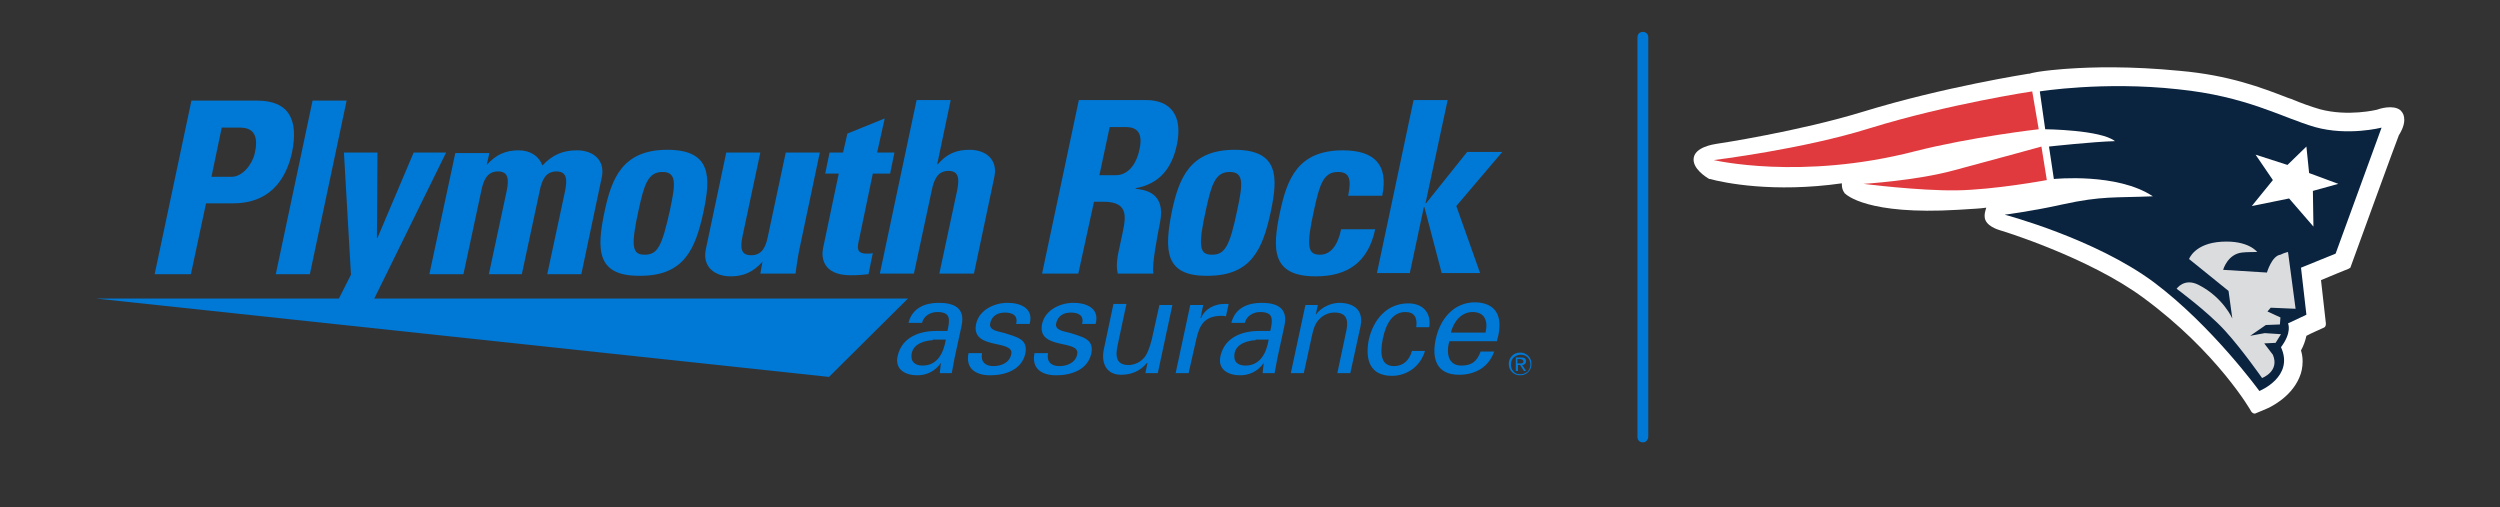 <svg xmlns="http://www.w3.org/2000/svg" xmlns:xlink="http://www.w3.org/1999/xlink" id="Layer_1" x="0px" y="0px" viewBox="0 0 462.3 93.8" style="enable-background:new 0 0 462.3 93.8;" xml:space="preserve"><rect x="0" y="0" width="462.3" height="93.8" fill="#333333" stroke="none"/><style type="text/css">	.st0{fill:#FFFFFF;}	.st1{fill:#E03A3E;}	.st2{fill:#0A233F;}	.st3{fill:#DBDCDD;}	.st4{fill:#0078D6;}</style><g>	<g>		<path class="st0" d="M443.9,20.4c-1.3-1.1-3.9-0.3-4.4-0.1c0,0-5.3,1.3-10.5-0.1c-1.7-0.5-3.4-1.1-5.3-1.9l-0.6-0.2    c-4.9-1.9-10.9-4.2-20-5c-9.2-0.9-16.3-0.7-20.6-0.4c-0.1,0-6,0.4-7.4,1c0.1,0,0.1-0.1,0.2-0.1c-0.6,0.1-15.9,2.5-30.6,7    c-12,3.7-27.2,6-27.3,6c-0.6,0.1-3.9,0.6-4.2,2.6c-0.3,2,2.4,3.6,2.7,3.8c0.1,0,0.1,0.1,0.2,0.1l0.1,0c2.6,0.7,11.7,2.6,24.4,0.8    c0,0.1,0,0.2,0,0.3c0,0.4,0.1,1,0.5,1.5c0,0,0,0.1,0.1,0.1c0.2,0.2,4.1,4,20.8,3l1.6-0.1c1.3-0.1,2.3-0.1,3.7-0.3    c-0.1,0.4-0.3,0.9-0.3,1.4c0,0.1,0,0.1,0,0.2c0,1.8,2.6,2.5,2.9,2.6c0.1,0,16.4,5,26.5,12.5c13.6,10,19.9,20.9,19.9,21    c0.2,0.3,0.6,0.5,0.9,0.3l1.9-0.8c0.5-0.2,4.5-2,6.1-5.8c0.4-0.9,0.6-1.9,0.6-3c0-0.7-0.1-1.3-0.3-2c0.5-0.9,0.8-1.8,1-2.7    c0.5-0.3,3.2-1.5,3.2-1.5c0.3-0.1,0.4-0.4,0.4-0.7c0,0,0-0.1,0-0.1c0,0-0.8-7-0.9-8c0.9-0.4,5.1-2.1,5.1-2.1    c0.2-0.1,0.4-0.2,0.4-0.4c0,0,8.8-24.2,8.9-24.3c0.2-0.3,1-1.6,1-2.8C444.6,21.4,444.4,20.9,443.9,20.4z"></path>		<path class="st1" d="M375.8,16.9l1.2,7c0,0-12.4,1.4-23,4.1c-21,5.4-37.1,1.6-37.1,1.6s16.5-2,28.9-5.9    C360.4,19.2,375.8,16.9,375.8,16.9z"></path>		<path class="st1" d="M377.5,27.1l1,6.2c0,0-9.7,1.8-16.7,1.9c-7,0.1-17.2-1.2-17.2-1.2s9.8-0.6,16.7-2.5    C367.7,29.8,377.5,27.1,377.5,27.1z"></path>		<path class="st2" d="M377.2,16.9l1,7c0,0,10.3,0.1,12.9,2.2c-4,0.1-12.2,1-12.2,1l0.9,6c0,0,11.7-1.2,18.3,3.2    c-7,0.3-9.4-0.1-16.7,1.5c-5.3,1.2-10.7,1.9-10.7,1.9s16.7,4.4,27.6,12.5c10.8,8.1,19.5,20.1,19.5,20.1s6.5-2.6,4-8.1    c2.1-2.8,1.3-4.4,1.3-4.4l3.4-1.6l-1-8.7l6.4-2.6l8.5-23.3c0,0-6.2,1.6-12.3-0.1c-6.2-1.8-12.6-5.7-25.4-7    C389,15,377.2,16.9,377.2,16.9z"></path>		<polygon class="st0" points="426.5,27.1 423,30.5 417.1,28.6 420.3,33.3 416.4,38.1 423.3,36.7 427.8,41.9 427.7,35.3 432.4,34     427,32   "></polygon>		<path class="st3" d="M423.1,46.6l1.4,10.5l-4.6-0.2l-0.6,0.7l2.4,1.1l-0.1,1.3l-2.6,0.1l-2.9,2l2.7-0.5l3,0.2l-1,1.6l-2.1,0.1    l1.6,2.1c1.3,3.1-2,4.3-2,4.3s-3.7-5.3-6.9-8.8c-3.2-3.5-8.9-7.7-8.9-7.7s1.4-2.1,4.1-0.7c4.5,2.3,6.2,6.2,6.2,6.2l-0.7-5.1    l-7.3-5.9c0,0,1-2.9,6-3.2c5-0.3,6.6,1.9,6.6,1.9s-2.1,0-2.8,0.1c-2.7,0.3-3.5,3.2-3.5,3.2l8.1,0.5c0,0,0.9-3.1,2.5-3.3    C422.5,46.7,423.1,46.6,423.1,46.6z"></path>	</g>	<g>		<polygon class="st4" points="17.7,55.2 167.9,55.2 153.3,69.7   "></polygon>		<g>			<path class="st4" d="M35.4,18.6h12.1c6.1,0,7.7,3.7,6.5,9.6c-0.8,3.6-3.1,9.4-10.9,9.4h-5l-2.8,13.1h-6.7L35.4,18.6z M39.1,32.7     h3.7c2,0,3.8-2.2,4.3-4.3c0.6-2.6,0.3-4.8-2.7-4.8H41L39.1,32.7z"></path>			<path class="st4" d="M64.1,18.6l-6.8,32.1H51l6.8-32.1H64.1z"></path>			<path class="st4" d="M64.9,50.8l-1.3-22.6h6.2L69.7,44h0.1l6.7-15.8h6L67.3,59.1h-6.6L64.9,50.8z"></path>			<path class="st4" d="M90,30.5L90,30.5c1.8-2,3.6-2.7,5.9-2.7c2.2,0,3.8,1.1,4.4,2.8c1.9-2,3.8-2.8,6.4-2.8c3,0,5.2,1.8,4.6,4.9     l-3.8,18h-6.3l3.3-15.4c0.4-2,0.4-3.6-1.6-3.6c-2,0-2.7,1.6-3.1,3.6l-3.3,15.4h-6.1l3.3-15.4c0.4-2,0.4-3.6-1.6-3.6     c-2,0-2.7,1.6-3.1,3.6l-3.3,15.4h-6.3l4.8-22.4h6.3L90,30.5z"></path>			<path class="st4" d="M111.8,39.1c1.3-6.1,3.3-11.4,11.6-11.4c8.3,0,8,5.2,6.7,11.4c-1.5,7-3.6,11.9-11.7,11.9     C110.3,51.1,110.3,46.2,111.8,39.1z M123.9,38.8c1-4.7,1.3-7-1.4-7c-2.7,0-3.4,2.4-4.4,7c-1.5,6.8-1.2,8.3,1.1,8.3     C121.6,47.1,122.4,45.6,123.9,38.8z"></path>			<path class="st4" d="M141,48.4L141,48.4c-1.8,2-3.6,2.7-5.9,2.7c-3,0-5.2-1.8-4.6-4.9l3.8-18h6.3l-3.3,15.5     c-0.4,2-0.4,3.5,1.6,3.5c2,0,2.7-1.5,3.1-3.5l3.3-15.5h6.3l-3.8,18c-0.3,1.5-0.5,3-0.7,4.4h-6.5L141,48.4z"></path>			<path class="st4" d="M153.4,28.2h2.5l0.8-3.5l6.9-2.8l-1.4,6.3h3.2l-0.8,3.9h-3.2l-2.5,12c-0.4,1.7-0.6,2.8,1.4,2.8     c0.4,0,0.8,0,1.1-0.1l-0.8,3.9c-0.9,0.1-1.8,0.2-3.3,0.2c-5.4,0-5.4-3.6-5.1-5l2.9-13.8h-2.5L153.4,28.2z"></path>			<path class="st4" d="M173.7,50.6l3.3-15.4c0.4-2,0.4-3.6-1.6-3.6c-2,0-2.7,1.6-3.1,3.6L169,50.6h-6.3l6.8-32.1h6.3l-2.5,11.9h0.1     c1.7-2,3.5-2.7,5.9-2.7c3,0,5.2,1.8,4.6,4.9l-3.8,18H173.7z"></path>			<path class="st4" d="M199.4,50.6h-6.7l6.8-32.1h12.4c4.6,0,6.9,2.9,5.7,8.4c-0.9,4.1-3.1,7.1-7.6,7.9l0,0.1     c1.4,0.2,5.7,0.5,4.5,6.3c-0.4,2-1.6,8.1-1.2,9.4h-6.6c-0.5-2,0.2-4.1,0.6-6.2c0.8-3.8,1.9-7.1-3.3-7.1h-1.7L199.4,50.6z      M203.3,32.4h3c2.7,0,4-2.7,4.4-4.7c0.7-3.1-0.4-4.2-2.5-4.2h-3L203.3,32.4z"></path>			<path class="st4" d="M216.7,39.1c1.3-6.1,3.3-11.4,11.6-11.4c8.3,0,8,5.2,6.7,11.4c-1.5,7-3.6,11.9-11.7,11.9     C215.3,51.1,215.3,46.2,216.7,39.1z M228.8,38.8c1-4.7,1.3-7-1.4-7c-2.7,0-3.4,2.4-4.4,7c-1.5,6.8-1.2,8.3,1.1,8.3     C226.5,47.1,227.4,45.6,228.8,38.8z"></path>			<path class="st4" d="M249.3,36.2c0.7-3.3,0.1-4.4-1.9-4.4c-2.7,0-3.4,2.4-4.4,7c-1.5,6.8-1.2,8.3,1.1,8.3c2,0,3.3-1.8,3.9-4.7     h6.3c-1.3,6.1-5.1,8.7-11,8.7c-8.1,0-8.1-4.9-6.6-11.9c1.3-6.1,3.3-11.4,11.6-11.4c5.8,0,8.5,2.6,7.3,8.4H249.3z"></path>			<path class="st4" d="M254.6,50.6l6.8-32.1h6.3l-4.1,19.1h0.1l7.6-9.5h6.5l-8.5,10l4.4,12.4h-7.1l-3.2-12.2h-0.1l-2.6,12.2H254.6z     "></path>		</g>		<g>			<path class="st4" d="M175.2,61.2c0.5-2.2,0.6-3.5-1.9-3.5c-1.2,0-2.5,0.7-2.8,2H168c0.7-2.8,3.1-3.7,5.6-3.7c2.6,0,5,0.8,4.2,4.3     l-1.3,6c-0.1,0.6-0.3,1.6-0.5,2.7h-1.6c-0.2,0-0.7,0.1-0.6-0.2c0.1-0.6,0.1-1.1,0.2-1.7H174c-1.1,1.6-2.7,2.3-4.4,2.3     c-2.2,0-4.2-1.1-3.6-3.6c0.8-3.5,4.1-4.6,7.1-4.6H175.2z M172.5,62.9c-1.5,0.1-3.5,0.6-3.9,2.4c-0.3,1.6,0.6,2.3,2,2.3     c2.8,0,3.9-2.4,4.3-4.8H172.5z"></path>			<path class="st4" d="M186.3,56c2.4,0,4.9,1,4.1,3.9h-2.5c0.4-1.6-0.7-2.1-2.1-2.1c-1.3,0-2.4,0.6-2.7,2c-0.3,1.4,1.8,1.5,2.7,1.8     c2,0.7,4.4,1,3.8,3.8c-0.7,3.1-3.9,4-6.5,4c-2.6,0-4.6-1.2-4-4.1h2.5c-0.3,1.6,0.6,2.4,2.1,2.4c1.4,0,3-0.6,3.3-2.2     c0.6-2.8-7.5-0.7-6.5-5.6C181.1,57.2,184,56,186.3,56z"></path>			<path class="st4" d="M198.5,56c2.4,0,4.9,1,4.1,3.9h-2.5c0.4-1.6-0.7-2.1-2.1-2.1c-1.3,0-2.4,0.6-2.7,2c-0.3,1.4,1.8,1.5,2.7,1.8     c2,0.7,4.4,1,3.8,3.8c-0.7,3.1-3.9,4-6.5,4c-2.6,0-4.6-1.2-4-4.1h2.5c-0.3,1.6,0.6,2.4,2.1,2.4c1.4,0,3-0.6,3.3-2.2     c0.6-2.8-7.5-0.7-6.5-5.6C193.3,57.2,196.2,56,198.5,56z"></path>			<path class="st4" d="M214.4,56.4h2.4L214.1,69h-2.3l0.4-1.9h-0.1c-1.3,1.6-3,2.2-4.8,2.2c-2.6,0-3.7-2-3.2-4.6l1.8-8.5h2.4     l-1.6,7.5c-0.5,2.2-0.3,3.8,2,3.8c1,0,2.4-0.5,3.2-1.8c0.7-1.2,1-2.7,1.1-3L214.4,56.4z"></path>			<path class="st4" d="M219.8,69h-2.4l2.7-12.6h2.4l-0.5,2.4h0.1c0.7-1.7,2.5-2.6,4.3-2.6c0.3,0,0.5,0,0.8,0l-0.5,2.3     c-0.3-0.1-0.7-0.1-1-0.1c-3,0.1-3.9,1.7-4.5,4.4L219.8,69z"></path>			<path class="st4" d="M234.9,61.2c0.5-2.2,0.6-3.5-1.9-3.5c-1.2,0-2.5,0.7-2.8,2h-2.5c0.7-2.8,3.1-3.7,5.6-3.7     c2.6,0,5,0.8,4.2,4.3l-1.3,6c-0.1,0.6-0.3,1.6-0.5,2.7h-1.6c-0.2,0-0.7,0.1-0.6-0.2c0.1-0.6,0.1-1.1,0.2-1.7h0     c-1.1,1.6-2.7,2.3-4.4,2.3c-2.2,0-4.2-1.1-3.6-3.6c0.8-3.5,4.1-4.6,7.1-4.6H234.9z M232.2,62.9c-1.5,0.1-3.5,0.6-3.9,2.4     c-0.3,1.6,0.6,2.3,2,2.3c2.8,0,3.9-2.4,4.3-4.8H232.2z"></path>			<path class="st4" d="M243.3,58.2L243.3,58.2c1.2-1.6,3.1-2.2,4.4-2.2c0.9,0,4.7,0.2,3.9,4.3l-1.9,8.7h-2.4l1.7-8     c0.4-2.1-0.2-3.2-2.2-3.2c0,0-1.3-0.1-2.5,0.9c-0.4,0.4-1.2,0.9-1.7,3.4l-1.5,6.9h-2.4l2.7-12.6h2.3L243.3,58.2z"></path>			<path class="st4" d="M261.9,60.4c0.2-1.6-0.3-2.7-2-2.7c-2.3,0-3.6,2-4.2,5c-0.6,3-0.2,5,2.1,5c1.6,0,2.8-1,3.3-2.8h2.4     c-0.8,2.8-3.3,4.6-6.1,4.6c-4,0-5-2.9-4.3-6.6c0.8-3.7,3.3-6.8,7.3-6.8c2.7,0,4.3,1.7,3.9,4.4H261.9z"></path>			<path class="st4" d="M268,63.1c-0.6,2.2-0.2,4.5,2.2,4.5c1.9,0,2.9-0.7,3.6-2.6h2.5c-1,2.9-3.5,4.3-6.5,4.3     c-4.1,0-5.1-2.9-4.3-6.6c0.8-3.7,3.3-6.8,7.3-6.8c3.8,0.1,5,2.5,4.3,6l-0.3,1.2H268z M274.7,61.5c0.5-2.1-0.1-3.8-2.4-3.8     c-2,0-3.5,1.7-4,3.8H274.7z"></path>		</g>		<g>			<path class="st4" d="M279.6,65.8c0.4-0.4,0.9-0.6,1.5-0.6c0.6,0,1.1,0.2,1.5,0.6c0.4,0.4,0.6,0.9,0.6,1.5c0,0.6-0.2,1.1-0.6,1.5     c-0.4,0.4-0.9,0.6-1.5,0.6c-0.6,0-1.1-0.2-1.5-0.6c-0.4-0.4-0.6-0.9-0.6-1.5C279,66.7,279.2,66.2,279.6,65.8z M279.9,68.7     c0.3,0.4,0.7,0.5,1.3,0.5c0.5,0,0.9-0.2,1.3-0.5c0.3-0.3,0.5-0.8,0.5-1.3c0-0.5-0.2-1-0.5-1.3c-0.3-0.3-0.7-0.5-1.3-0.5     c-0.5,0-0.9,0.2-1.3,0.5c-0.3,0.3-0.5,0.8-0.5,1.3C279.4,67.9,279.5,68.3,279.9,68.7z M280.3,66.1h1c0.6,0,0.9,0.2,0.9,0.7     c0,0.2-0.1,0.4-0.2,0.5c-0.1,0.1-0.3,0.2-0.5,0.2l0.7,1.1h-0.4l-0.7-1.1h-0.4v1.1h-0.4V66.1z M280.7,67.2h0.5     c0.2,0,0.3,0,0.4-0.1c0.1-0.1,0.1-0.2,0.1-0.3c0-0.1-0.1-0.2-0.2-0.3c-0.1,0-0.2-0.1-0.4-0.1h-0.5V67.2z"></path>		</g>	</g>	<path class="st4" d="M303.8,81.8c-0.6,0-1-0.4-1-1V6.9c0-0.6,0.4-1,1-1s1,0.4,1,1v73.8C304.8,81.3,304.4,81.8,303.8,81.8z"></path></g></svg>
